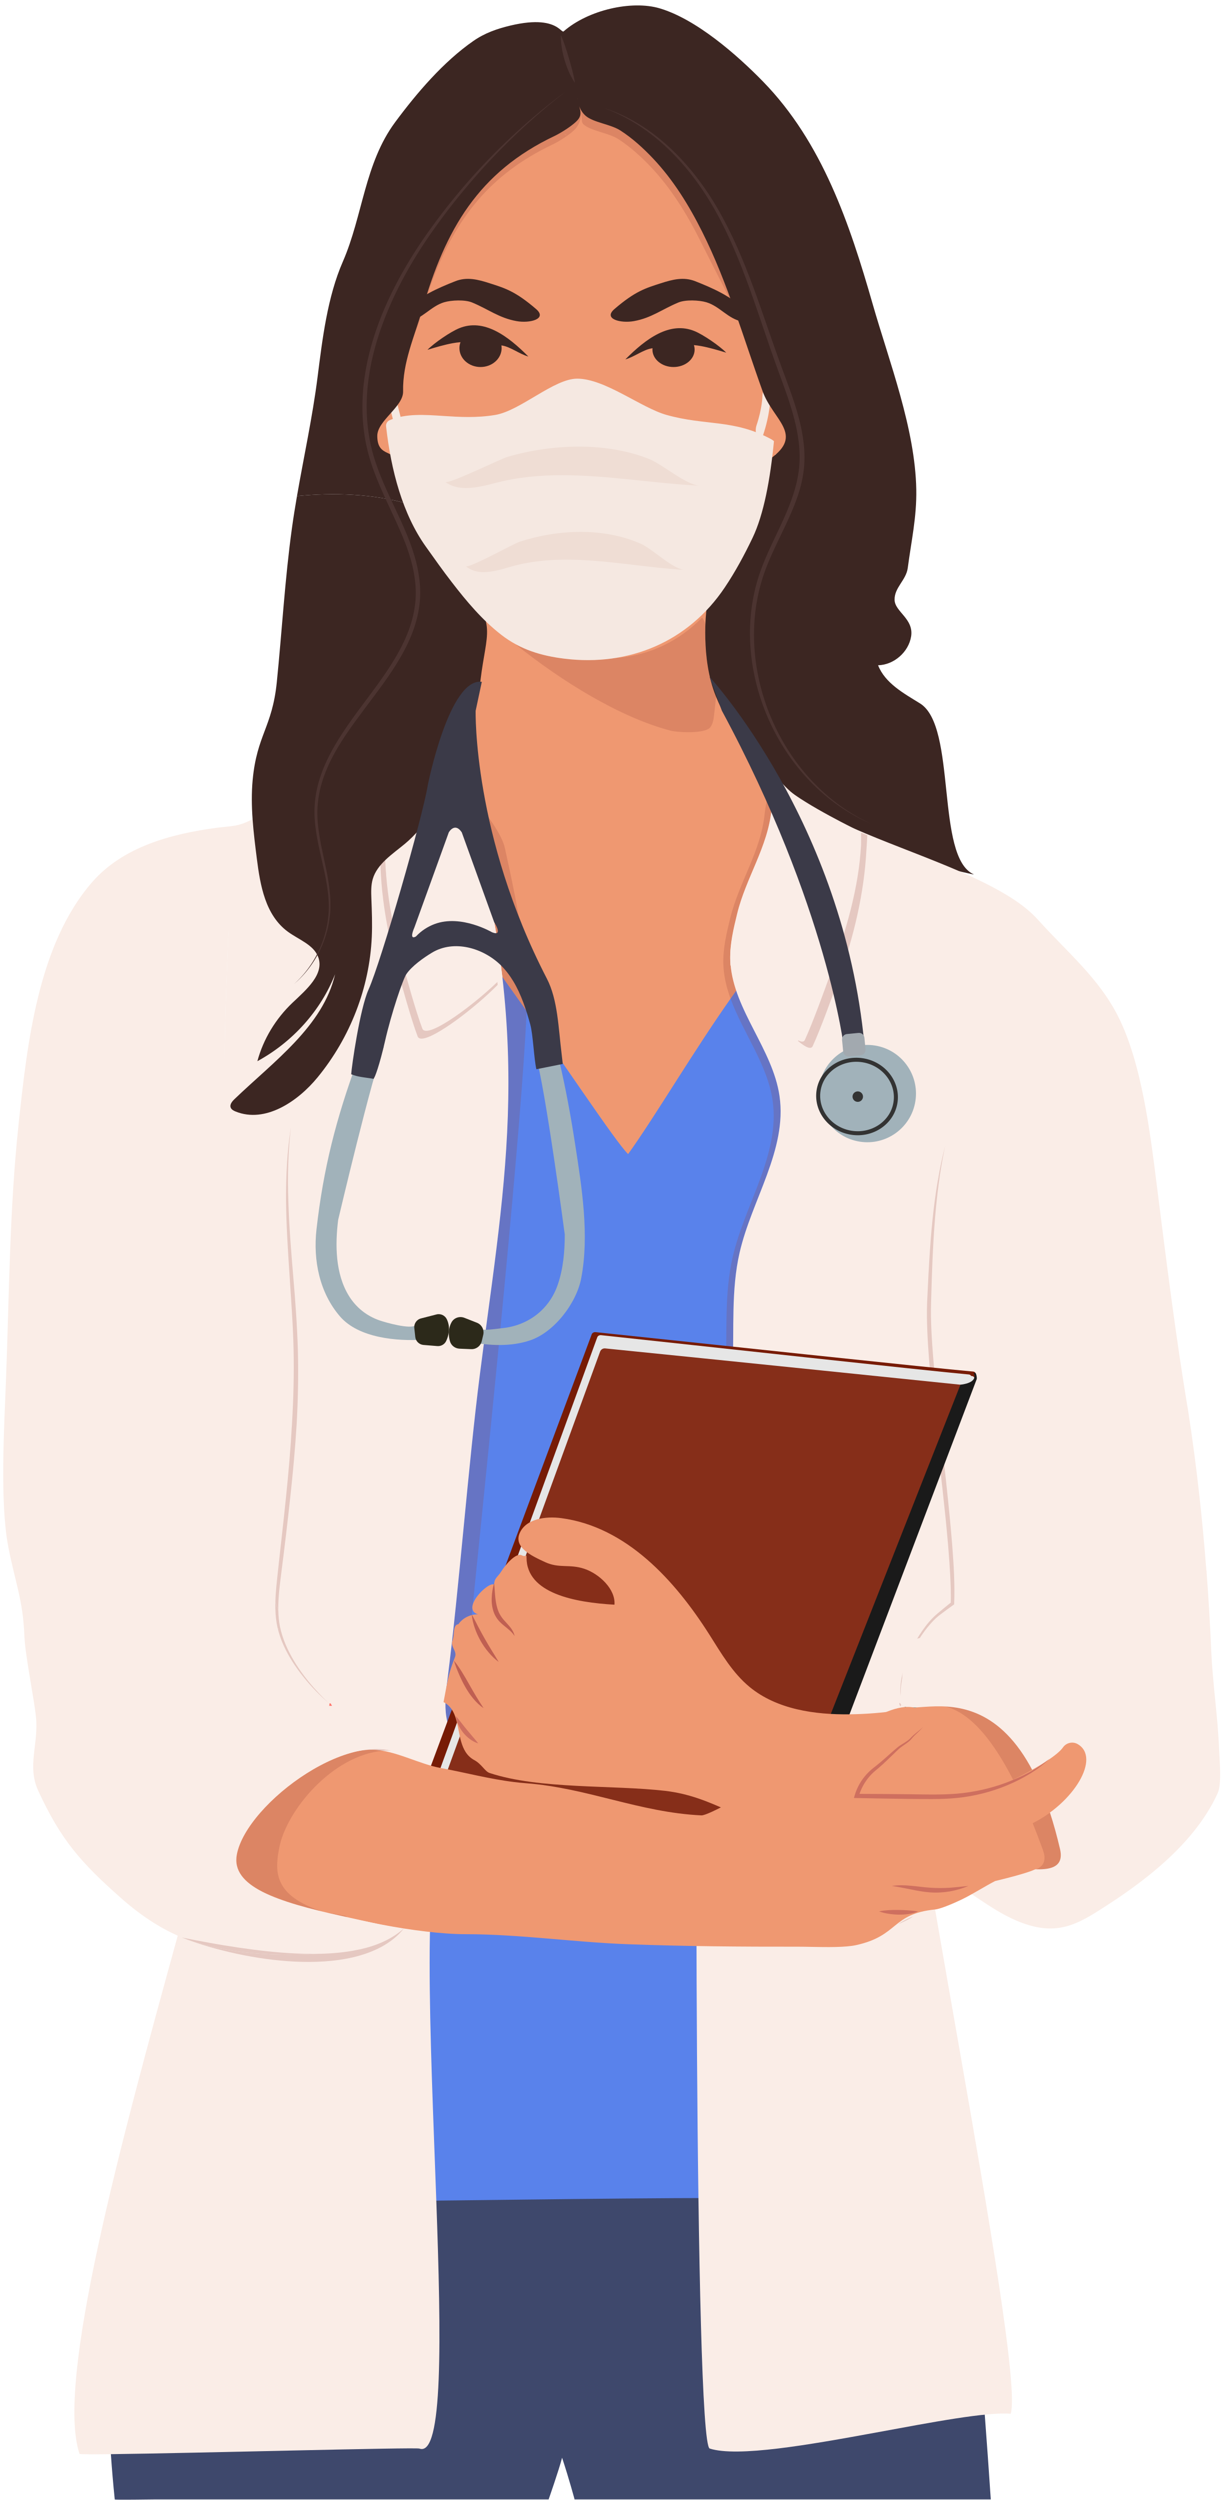 <?xml version="1.0" encoding="UTF-8"?><svg xmlns="http://www.w3.org/2000/svg" xmlns:xlink="http://www.w3.org/1999/xlink" height="466.0" preserveAspectRatio="xMidYMid meet" version="1.0" viewBox="125.4 16.8 227.9 466.0" width="227.9" zoomAndPan="magnify"><g><g><path d="M 310.18 482.703 C 300.195 482.703 290.211 482.703 280.227 482.703 C 265.473 482.703 250.719 482.703 235.965 482.703 C 234.23 482.703 232.559 482.703 232.559 482.703 C 232.559 482.703 231.559 478.961 230.227 474.93 C 229.66 477.164 227.719 482.703 227.719 482.703 C 227.719 482.703 226.359 482.703 225.961 482.703 C 223.816 482.703 221.676 482.703 219.535 482.703 C 212.582 482.703 205.629 482.703 198.676 482.703 C 183.797 482.703 168.922 482.703 154.043 482.703 C 153.66 482.703 146.812 482.816 146.801 482.703 C 146.512 479.902 146.27 477.086 146.078 474.266 C 146.016 473.367 145.961 472.465 145.91 471.562 C 144.273 442.355 147.887 405.391 161.363 378.582 C 162.438 376.441 163.574 374.367 164.777 372.363 C 165.527 371.121 167.957 373.801 169.996 375.281 C 170.906 375.938 171.734 376.355 172.305 376.086 C 174.863 374.859 179.426 374.188 182.262 374.16 C 184.176 374.145 186.09 374.113 188.012 374.062 C 188.16 374.062 188.312 374.059 188.465 374.055 C 188.707 374.051 188.949 374.043 189.191 374.035 C 189.406 374.031 189.613 374.027 189.828 374.023 C 190.34 374.008 190.852 373.992 191.363 373.977 C 193.793 373.898 196.23 373.805 198.668 373.695 C 201.008 373.594 203.352 373.477 205.695 373.348 C 222.203 372.461 238.777 371.121 255.277 370.746 C 257.898 370.684 260.52 370.648 263.137 370.645 C 271.312 370.625 279.465 370.898 287.582 371.637 L 287.621 371.641 L 287.707 371.648 C 289.305 371.793 290.973 371.992 292.312 372.82 C 292.469 372.914 292.621 373.016 292.766 373.129 C 292.934 373.258 293.109 373.449 293.281 373.695 C 293.465 373.945 293.648 374.25 293.836 374.602 L 293.953 374.836 L 294.023 374.969 C 297.289 381.621 301.477 402.453 301.82 406.582 L 301.719 406.543 C 305.602 428.582 307.562 447.453 309.055 466.902 C 309.453 472.105 309.82 477.348 310.18 482.703" fill="#3e486c"/></g><g><path d="M 204.43 376.199 C 204.391 376.395 204.352 376.586 204.309 376.777 L 204.266 376.992 C 204.223 377.172 204.184 377.348 204.141 377.52 C 204.027 377.98 203.91 378.43 203.777 378.871 C 203.711 379.105 203.637 379.336 203.562 379.562 L 203.84 379.652 C 203.93 379.375 204.016 379.094 204.098 378.805 C 204.219 378.395 204.328 377.98 204.43 377.555 C 204.473 377.379 204.516 377.207 204.551 377.027 L 204.598 376.812 C 204.637 376.629 204.676 376.441 204.715 376.254 Z M 202.242 382.77 C 201.715 383.816 201.102 384.809 200.426 385.715 L 200.656 385.891 C 201.344 384.969 201.965 383.965 202.504 382.898 Z M 198.102 388.281 C 197.262 389.047 196.336 389.754 195.344 390.371 L 195.492 390.605 L 195.496 390.617 L 195.578 390.566 L 195.586 390.562 C 196.555 389.949 197.469 389.254 198.297 388.496 Z M 161.469 391.176 L 161.375 391.449 C 161.387 391.453 162.672 391.895 164.75 392.426 L 164.824 392.145 C 162.754 391.613 161.48 391.18 161.469 391.176 Z M 192.262 391.961 C 191.23 392.391 190.121 392.766 188.969 393.07 L 189.047 393.352 C 190.211 393.047 191.328 392.668 192.375 392.23 Z M 168.227 392.926 L 168.172 393.215 C 169.316 393.445 170.48 393.648 171.621 393.82 L 171.664 393.531 C 170.527 393.363 169.371 393.156 168.227 392.926 Z M 185.562 393.766 C 184.453 393.93 183.285 394.043 182.098 394.105 L 182.109 394.395 C 183.312 394.332 184.484 394.219 185.605 394.055 Z M 175.129 393.949 L 175.102 394.238 C 176.293 394.348 177.469 394.414 178.605 394.441 L 178.609 394.152 C 177.48 394.125 176.312 394.059 175.129 393.949" fill="#80bad8"/></g><g><path d="M 176.82 367.246 C 176.82 367.246 158.266 387.406 162.297 391.312 C 162.297 391.312 194.996 400.633 206.598 381.023 L 176.82 367.246" fill="#3f3663"/></g><g><path d="M 205.594 378.82 L 205.551 379.035 C 205.461 379.496 205.355 379.949 205.242 380.398 C 205.09 381.012 204.918 381.605 204.727 382.184 L 205.004 382.273 C 205.191 381.711 205.359 381.125 205.512 380.523 L 205.535 380.422 C 205.66 379.914 205.777 379.398 205.879 378.875 Z M 203.406 385.391 C 202.879 386.438 202.27 387.43 201.59 388.336 L 201.82 388.512 C 202.512 387.59 203.133 386.586 203.672 385.523 Z M 199.266 390.902 C 198.426 391.672 197.5 392.375 196.508 392.992 L 196.664 393.238 C 197.668 392.613 198.609 391.898 199.465 391.117 Z M 162.637 393.797 L 162.539 394.07 C 162.555 394.074 163.836 394.516 165.918 395.051 L 165.988 394.77 C 163.922 394.234 162.648 393.801 162.637 393.797 Z M 193.426 394.582 C 192.395 395.016 191.289 395.391 190.137 395.691 L 190.211 395.977 C 191.375 395.668 192.496 395.289 193.539 394.852 Z M 169.395 395.551 L 169.336 395.836 C 170.484 396.066 171.645 396.273 172.785 396.441 L 172.832 396.156 C 171.691 395.984 170.539 395.781 169.395 395.551 Z M 186.727 396.387 C 185.617 396.551 184.453 396.668 183.262 396.73 L 183.277 397.02 C 184.477 396.957 185.652 396.84 186.77 396.676 Z M 176.293 396.57 L 176.27 396.859 C 177.457 396.969 178.637 397.039 179.77 397.066 L 179.773 396.773 C 178.648 396.746 177.477 396.68 176.293 396.57" fill="#80bad8"/></g><g><path d="M 282.59 362.289 C 282.59 362.289 295.406 384.438 293.434 386.941 C 293.434 386.941 260.734 396.262 249.137 376.652 L 282.59 362.289" fill="#3f3663"/></g><g><path d="M 250.332 370.953 L 250.047 371.012 C 250.277 372.191 250.57 373.34 250.922 374.41 L 251.195 374.316 C 250.852 373.258 250.559 372.125 250.332 370.953 Z M 253.836 379.77 L 253.672 379.52 C 253.254 378.887 252.867 378.215 252.52 377.523 L 252.258 377.656 C 252.582 378.301 252.938 378.922 253.32 379.516 L 253.484 379.762 C 253.684 380.062 253.891 380.355 254.105 380.645 L 254.336 380.469 C 254.164 380.238 253.996 380.004 253.836 379.77 Z M 256.66 383.035 L 256.461 383.25 C 257.316 384.031 258.258 384.746 259.262 385.375 L 259.418 385.129 C 258.43 384.508 257.5 383.805 256.66 383.035 Z M 293.289 385.93 C 293.277 385.934 292.004 386.367 289.938 386.898 L 290.008 387.184 C 292.09 386.648 293.371 386.211 293.387 386.203 Z M 262.5 386.715 L 262.387 386.984 C 262.812 387.16 263.246 387.328 263.695 387.484 L 263.711 387.492 C 264.363 387.723 265.027 387.93 265.715 388.109 L 265.738 388.023 L 265.789 387.828 C 264.641 387.52 263.531 387.148 262.5 386.715 Z M 286.531 387.68 C 285.387 387.914 284.23 388.117 283.094 388.289 L 283.141 388.578 C 284.281 388.406 285.441 388.199 286.59 387.969 Z M 269.199 388.52 L 269.176 388.668 L 269.156 388.809 C 270.273 388.973 271.449 389.09 272.648 389.152 L 272.652 389.031 L 272.664 388.859 C 271.473 388.801 270.305 388.684 269.199 388.52 Z M 279.633 388.703 C 278.449 388.812 277.277 388.879 276.148 388.906 L 276.156 389.156 L 276.156 389.199 C 276.617 389.188 277.09 389.168 277.562 389.145 L 277.582 389.145 L 277.609 389.141 C 278.281 389.105 278.969 389.055 279.656 388.992 L 279.633 388.703" fill="#80bad8"/></g><g><path d="M 250.625 376.012 C 250.398 375.23 250.203 374.414 250.039 373.574 L 249.754 373.633 C 249.922 374.488 250.121 375.328 250.355 376.129 C 250.441 376.434 250.535 376.738 250.633 377.031 L 250.906 376.938 C 250.809 376.637 250.715 376.328 250.625 376.012 Z M 252.98 381.504 C 252.711 381.059 252.461 380.605 252.227 380.145 L 251.965 380.277 C 252.039 380.426 252.117 380.57 252.191 380.715 C 252.676 381.617 253.219 382.473 253.812 383.266 L 254.043 383.094 C 253.668 382.586 253.309 382.059 252.98 381.504 Z M 256.367 385.656 L 256.172 385.871 C 257.023 386.652 257.969 387.367 258.973 387.996 L 259.125 387.75 C 258.137 387.129 257.207 386.426 256.367 385.656 Z M 292.996 388.551 C 292.984 388.559 291.715 388.992 289.645 389.523 L 289.719 389.805 C 291.797 389.27 293.082 388.832 293.094 388.824 Z M 262.207 389.34 L 262.094 389.605 C 263.141 390.043 264.262 390.422 265.422 390.73 L 265.496 390.449 C 264.348 390.145 263.238 389.77 262.207 389.34 Z M 286.242 390.305 C 285.098 390.535 283.941 390.738 282.805 390.91 L 282.848 391.199 C 283.988 391.027 285.152 390.824 286.301 390.59 Z M 268.906 391.141 L 268.863 391.434 C 269.98 391.598 271.156 391.711 272.355 391.777 L 272.371 391.484 C 271.184 391.422 270.016 391.309 268.906 391.141 Z M 279.34 391.328 C 278.16 391.434 276.984 391.5 275.859 391.527 L 275.867 391.82 C 277 391.793 278.18 391.723 279.367 391.617 L 279.34 391.328" fill="#80bad8"/></g><g><path d="M 197.543 343.582 C 197.68 343.836 197.801 344.062 197.91 344.266 C 198.066 344.285 198.223 344.305 198.379 344.32 C 198.203 344.039 197.918 343.797 197.543 343.582" fill="#3a80bf"/></g><g><path d="M 293.219 324.113 C 293.445 324.199 293.988 323.109 293.219 324.113" fill="#72451c"/></g><g><path d="M 178.812 241.297 C 174.672 234 161.246 153.586 205.426 153.586 C 214.094 153.586 211.539 125.594 209.551 123 C 222.629 127.559 244.859 126.785 257.82 121.91 C 256.363 126.176 256.559 147.719 263.555 153.254 C 293.523 176.98 292.262 220.461 291.383 225.531 C 284.281 266.578 181.145 245.18 178.812 241.297" fill="#ef9871"/></g><g><path d="M 253.746 153.289 C 252.379 153.289 251.047 153.152 250.402 152.98 C 241.074 150.531 230.211 143.867 221.477 136.84 C 224.309 138.398 227.359 139.18 230.719 139.586 C 232.172 139.762 233.605 139.852 235.023 139.852 C 236.797 139.852 238.539 139.715 240.246 139.441 C 240.609 139.41 240.977 139.375 241.34 139.336 C 242.617 139.188 243.898 138.945 245.184 138.582 C 249.43 137.387 253.262 135.066 256.324 131.906 C 256.527 132.156 256.691 132.438 256.816 132.754 C 256.871 132.902 256.918 133.051 256.953 133.203 C 256.926 133.988 256.91 134.918 256.938 135.941 C 256.895 136.523 256.934 137.105 257.023 137.688 C 257.211 140.457 257.719 143.652 258.891 146.551 C 258.91 146.598 258.93 146.645 258.949 146.691 C 258.824 147.797 258.703 148.902 258.578 150.008 C 258.488 150.844 258.371 151.734 257.855 152.383 C 257.312 153.062 255.496 153.289 253.746 153.289" fill="#dc8564"/></g><g><path d="M 241.34 139.336 C 237.996 139.719 234.617 139.535 231.285 139.133 C 226.871 138.598 222.984 137.422 219.445 134.672 C 215.891 131.914 212.973 128.43 210.234 124.887 C 208.547 122.699 206.953 120.445 205.352 118.195 C 191.34 98.48 200.027 57.137 200.027 57.137 C 200.027 48.086 207.543 33.793 217.668 33.793 L 252.277 33.793 C 262.406 33.793 270.266 48.086 270.266 57.137 C 270.266 57.137 273.77 100.969 266.336 116.555 C 263.812 121.848 260.801 127.035 256.824 131.379 C 253.684 134.809 249.66 137.32 245.184 138.582 C 243.898 138.945 242.617 139.188 241.34 139.336" fill="#ef9871"/></g><g><path d="M 193.207 97.672 C 193.785 98.93 194.539 100.094 195.57 101.02 C 196.301 101.672 197.188 102.199 198.16 102.32 C 199.137 102.438 200.203 102.09 200.77 101.285 C 201.133 100.77 201.262 100.133 201.367 99.512 C 202.211 94.508 202.074 89.09 200.258 84.309 C 200.258 84.309 199.453 81.32 196.336 80.395 C 194.797 79.938 192.945 80.203 191.91 81.426 C 191.047 82.441 190.91 83.875 190.891 85.211 C 190.844 88.484 191.289 91.766 192.203 94.906 C 192.473 95.844 192.797 96.781 193.207 97.672" fill="#ef9871"/></g><g><path d="M 199.27 95.809 C 199.023 95.734 198.824 95.535 198.758 95.273 L 198.047 92.453 C 197.945 92.051 198.188 91.645 198.59 91.543 C 198.988 91.441 199.395 91.684 199.496 92.086 L 200.211 94.906 C 200.312 95.309 200.066 95.715 199.668 95.816 C 199.531 95.852 199.395 95.844 199.27 95.809" fill="#f5e8e1"/></g><g><path d="M 242.641 119.82 C 244.473 118.867 246.668 116.43 247.301 114.691 C 242.535 117.07 221.762 114.789 221.762 114.789 C 221.762 114.789 225.117 120.871 232.453 121.543 C 236.613 121.922 239.465 121.469 242.641 119.82" fill="#f8f3f0"/></g><g><path d="M 236.453 125.066 C 236.68 125.055 247.359 121.668 247.355 115.062 L 247.297 115.023 C 244.578 118.809 240.688 120.758 235.941 121.133 C 230.484 121.562 225.402 119.012 221.773 115.297 L 221.703 115.34 C 223.547 120.27 230.902 125.328 236.453 125.066" fill="#8b402d"/></g><g><path d="M 248.953 113.66 C 246.359 113.773 239.129 114.363 237.758 114.734 C 236.766 115.004 234.523 115.508 233.434 115.504 C 232.504 115.5 230.582 114.98 229.75 114.734 C 228.785 114.449 226.277 114.559 223.984 114.664 C 222.348 114.742 220.82 114.82 220.055 114.75 C 223.348 118.18 240.629 116.641 243.047 116.367 C 245.402 116.098 247.992 114.945 248.953 113.66" fill="#8b402d"/></g><g><path d="M 295.793 322.422 C 269.23 339.84 209.828 339.84 181.531 322.422 C 180.203 327.195 179.617 331.543 179.617 336.457 C 215.094 354.086 271.035 353.094 300.359 334.023 C 300.359 329.113 297.387 327.195 295.793 322.422" fill="#1f6d6b"/></g><g><path d="M 211.008 77.996 C 209.422 78.652 206.438 80.676 205.121 82.008 C 206.723 81.516 208.262 81.066 209.805 80.777 C 210.289 80.688 210.781 80.625 211.281 80.586 C 211.152 80.93 211.082 81.301 211.082 81.684 C 211.082 83.637 212.844 85.215 215.02 85.215 C 217.191 85.215 218.953 83.637 218.953 81.684 C 218.953 81.516 218.934 81.348 218.91 81.188 L 219.027 81.203 C 220.566 81.434 222.352 82.828 223.938 83.258 C 220.133 79.43 215.652 76.066 211.008 77.996" fill="#3c2622"/></g><g><path d="M 260.844 82.539 C 259.527 81.211 256.543 79.188 254.961 78.531 C 250.312 76.602 245.832 79.965 242.027 83.793 C 243.613 83.363 245.398 81.969 246.938 81.738 L 247.094 81.715 L 247.078 81.965 C 247.078 83.762 248.84 85.215 251.012 85.215 C 253.184 85.215 254.945 83.762 254.945 81.965 C 254.945 81.676 254.895 81.395 254.812 81.129 C 255.266 81.172 255.715 81.23 256.16 81.312 C 257.707 81.602 259.242 82.051 260.844 82.539" fill="#3c2622"/></g><g><path d="M 202.75 78.914 C 203.234 77.445 203.734 75.965 204.176 74.441 C 208.465 59.57 214.613 48.879 228.855 42.133 C 229.988 41.594 232.434 40.086 233.25 39.035 C 233.859 38.258 233.672 37.48 233.434 36.648 C 233.684 37.309 234.082 37.926 234.617 38.387 C 236.07 39.652 239.281 39.945 241.117 41.137 C 243.355 42.582 245.367 44.414 247.191 46.344 C 250.98 50.352 253.906 55.113 256.363 60.023 C 258.586 64.457 260.402 69.055 262.078 73.711 C 262.035 73.625 261.992 73.539 261.949 73.453 C 261.152 71.84 260.34 70.227 259.516 68.617 C 258.34 66.297 257.152 63.977 255.977 61.629 C 253.516 56.715 250.594 51.953 246.805 47.945 C 244.98 46.02 242.965 44.188 240.73 42.738 C 238.891 41.547 235.684 41.258 234.23 39.992 C 233.676 39.512 233.996 38.172 233.746 37.488 C 233.992 38.344 233.488 39.836 232.863 40.641 C 232.043 41.688 229.602 43.195 228.465 43.734 C 216.719 49.301 210.477 57.551 206.242 68.613 C 205.723 69.977 205.234 71.379 204.766 72.828 C 204.426 73.875 204.102 74.949 203.785 76.043 C 203.477 77.113 203.121 78.078 202.75 78.914 M 233.121 35.18 C 233.117 35.109 233.113 35.035 233.117 34.965 C 233.117 35.035 233.117 35.105 233.121 35.18" fill="#dc8564"/></g><g><path d="M 248.652 69.598 C 250.82 68.898 252.891 68.367 255.059 69.219 C 258.246 70.477 261.699 71.992 264.148 74.449 C 264.52 74.82 265.676 76.066 265.32 76.457 C 264.961 76.848 264.344 76.84 263.824 76.742 C 261.18 76.246 259.648 73.898 257.156 73.148 C 255.781 72.734 253.25 72.633 251.922 73.184 C 248.859 74.449 246.926 76.062 243.633 76.656 C 241.168 77.105 237.836 76.266 239.984 74.414 C 243.898 71.043 245.863 70.496 248.652 69.598" fill="#3c2622"/></g><g><path d="M 216.715 69.598 C 214.547 68.898 212.48 68.367 210.312 69.219 C 207.121 70.477 203.668 71.992 201.219 74.449 C 200.848 74.82 199.695 76.066 200.051 76.457 C 200.406 76.848 201.023 76.84 201.547 76.742 C 204.188 76.246 205.719 73.898 208.211 73.148 C 209.586 72.734 212.117 72.633 213.445 73.184 C 216.508 74.449 218.441 76.062 221.734 76.656 C 224.199 77.105 227.531 76.266 225.387 74.414 C 221.469 71.043 219.504 70.496 216.715 69.598" fill="#3c2622"/></g><g><path d="M 273.879 97.504 C 273.23 98.73 272.41 99.852 271.332 100.715 C 270.566 101.328 269.652 101.805 268.672 101.871 C 267.695 101.938 266.648 101.527 266.129 100.695 C 265.793 100.16 265.695 99.516 265.629 98.891 C 265.062 93.848 265.496 88.445 267.574 83.77 C 267.574 83.77 268.543 80.836 271.707 80.078 C 273.266 79.711 275.098 80.074 276.066 81.352 C 276.871 82.414 276.934 83.855 276.875 85.188 C 276.742 88.461 276.117 91.711 275.031 94.801 C 274.711 95.719 274.336 96.637 273.879 97.504" fill="#ef9871"/></g><g><path d="M 267.09 98.625 C 266.938 98.625 266.789 98.527 266.656 98.328 C 266.32 97.816 266.242 96.824 266.48 96.109 C 267.551 92.934 267.59 90.672 267.59 90.648 C 267.602 89.785 267.934 89.09 268.34 89.09 C 268.758 89.102 269.086 89.801 269.086 90.672 C 269.086 90.992 269.047 93.945 267.699 97.957 C 267.555 98.395 267.324 98.625 267.09 98.625" fill="#f5e8e1"/></g><g><path d="M 306.969 179.77 C 299.82 176.48 303.914 152.211 296.98 147.918 C 293.926 146.027 290.473 144.152 289.16 140.809 C 292.113 140.738 294.848 138.359 295.32 135.445 C 295.855 132.137 292.297 130.848 292.238 128.629 C 292.176 126.32 294.395 124.961 294.695 122.668 C 295.352 117.672 296.375 113.211 296.285 108.059 C 296.082 96.68 291.246 84.273 288.145 73.453 C 283.867 58.535 278.766 43.34 267.699 31.996 C 262.801 26.977 255.238 20.375 248.445 18.359 C 243.215 16.805 235.078 18.66 230.531 22.637 C 230.316 22.824 230.047 22.312 229.18 21.801 C 227.965 21.086 225.586 20.371 220.566 21.57 C 218.066 22.168 215.789 22.969 213.695 24.426 C 208.086 28.316 203.105 34.16 199.078 39.598 C 193.391 47.281 193.062 57.023 189.344 65.555 C 186.453 72.168 185.52 80.023 184.617 87.145 C 183.672 94.59 182.062 101.895 180.785 109.273 C 187.746 108.574 194.977 108.871 201.492 110.715 C 200.496 108.148 199.449 104.5 199.449 103.723 C 199.449 100.242 195.762 102.371 195.762 98.051 C 195.766 95.199 200.637 92.617 200.578 89.762 C 200.469 84.355 202.668 79.652 204.176 74.441 C 208.465 59.57 214.613 48.879 228.855 42.133 C 229.988 41.594 232.434 40.086 233.25 39.035 C 234.254 37.754 233.094 36.477 233.117 34.965 C 233.109 36.16 233.633 37.531 234.617 38.387 C 236.07 39.652 239.281 39.945 241.117 41.137 C 243.355 42.582 245.367 44.414 247.191 46.344 C 250.98 50.352 253.906 55.113 256.363 60.023 C 261.121 69.523 264.039 79.777 267.629 89.738 C 269.566 95.117 275.457 97.785 269.039 102.332 C 269.039 102.332 266.391 114.324 263.957 120.25 C 262.504 123.785 257.145 130.527 257.145 130.527 C 257.145 130.527 256.012 139.434 258.891 146.551 C 264.145 159.551 277.746 170.598 288.828 175.07 C 291.074 175.977 307.824 180.16 306.969 179.77" fill="#3c2622"/></g><g><path d="M 230.602 41.699 L 231.117 42.031 C 230.914 41.984 230.73 41.879 230.602 41.699" fill="#ef9871"/></g><g><path d="M 188.891 427.059 C 163.312 425.262 209.609 340.574 183.945 337.062 C 191.414 308.344 192.172 277.906 186.148 248.855 C 185.41 245.281 199.422 183.477 200.617 180.027 C 203.316 172.258 237.691 227.156 242.539 231.93 C 252.77 217.707 270.984 183.27 283.461 183.02 C 286.164 182.969 290.426 233.02 292.145 235.105 C 293.277 236.484 293.531 238.363 293.73 240.141 C 297.117 270.637 296.812 301.543 292.812 331.965 C 292.586 333.695 292.32 335.496 291.301 336.914 C 288.613 340.656 285.184 428.195 280.715 427.059 C 277.43 426.223 247.684 426.52 222.863 426.816 C 205.867 427.016 191.184 427.219 188.891 427.059" fill="#5982eb"/></g><g><path d="M 223.617 205.285 C 222.109 203.145 220.59 201.008 219.09 198.93 C 219.004 198.172 218.91 197.422 218.812 196.672 C 218.785 196.465 218.758 196.262 218.734 196.059 C 218.684 195.676 218.629 195.293 218.574 194.91 C 218.523 194.523 218.469 194.141 218.41 193.754 C 218.309 193.082 218.207 192.41 218.098 191.738 C 218.047 191.402 217.988 191.07 217.934 190.734 C 217.879 190.398 217.82 190.062 217.762 189.73 C 217.715 189.43 217.664 189.133 217.609 188.84 C 217.539 188.426 217.465 188.012 217.387 187.602 C 217.32 187.223 217.25 186.848 217.176 186.473 C 217.109 186.109 217.039 185.75 216.969 185.391 C 216.898 185.027 216.828 184.668 216.758 184.309 C 216.547 183.223 216.324 182.145 216.098 181.066 C 216.055 180.859 216.012 180.652 215.969 180.449 C 215.852 179.883 215.727 179.312 215.602 178.746 C 215.488 178.211 215.371 177.676 215.254 177.145 C 215.172 176.777 215.094 176.41 215.012 176.043 C 214.41 173.363 211.398 169.355 208.566 166.039 C 208.332 165.758 208.094 165.484 207.855 165.215 C 207.141 164.391 206.445 163.621 205.824 162.945 C 205.375 162.457 204.961 162.02 204.609 161.641 C 202.367 159.246 200.941 157.938 198.492 157.938 C 198.395 157.938 198.297 157.941 198.199 157.945 C 198.18 157.926 198.16 157.906 198.141 157.891 C 198.906 157.594 199.695 157.336 200.527 157.129 C 201.488 156.891 202.312 156.773 203.043 156.773 C 205.492 156.773 206.914 158.086 209.156 160.473 C 210.164 161.551 211.617 163.113 213.117 164.875 C 215.945 168.191 218.961 172.195 219.559 174.875 C 220.859 180.746 222.082 186.641 222.961 192.59 C 223.211 194.312 223.438 196.031 223.637 197.758 C 223.789 199.086 223.773 201.691 223.617 205.285" fill="#dc8564"/></g><g><path d="M 211.105 341.051 C 210.668 340.801 210.223 340.551 209.781 340.312 L 209.766 340.277 C 209.426 339.566 209.129 338.84 208.918 338.082 L 208.879 337.938 L 208.828 337.734 C 208.551 336.602 208.457 335.445 208.473 334.281 C 208.473 334.277 208.473 334.277 208.473 334.277 C 210.43 335.523 210.637 338.07 211.152 340.43 C 211.133 340.668 211.117 340.875 211.105 341.051 M 208.723 330.902 C 208.77 330.496 208.816 330.098 208.871 329.695 C 211.016 312.98 212.75 289.723 214.895 273.008 C 215.109 271.336 215.324 269.688 215.539 268.066 C 215.578 267.754 215.621 267.441 215.664 267.133 C 215.82 265.957 215.977 264.797 216.133 263.645 C 216.152 263.48 216.176 263.32 216.195 263.16 C 216.836 258.406 217.461 253.812 218.012 249.305 C 220.055 232.754 221.203 217.301 219.09 198.93 C 220.59 201.008 222.109 203.145 223.617 205.285 C 222.695 226.543 216.984 282.523 213.59 315.836 C 213.5 316.137 213.465 316.426 213.504 316.684 C 213.465 317.078 213.426 317.469 213.387 317.855 C 212.379 318.113 211.469 318.723 210.887 319.559 C 209.785 319.688 210.234 321.473 209.785 322.613 C 209.34 323.754 210.699 324.547 210.254 325.688 C 209.469 327.676 209.133 328.863 208.723 330.902" fill="#6674c4"/></g><g><path d="M 261.648 202.957 C 260.977 201.113 260.492 199.227 260.344 197.27 C 260.324 197 260.309 196.73 260.301 196.461 C 260.219 193.586 260.902 190.742 261.586 187.941 C 263.211 181.266 267.309 175.496 268.004 168.504 C 268.062 167.902 268.742 163.121 269.465 163.121 C 269.523 163.121 269.582 163.156 269.645 163.227 C 269.77 163.379 269.902 163.527 270.035 163.676 C 269.633 165.137 269.332 167.297 269.293 167.688 C 268.598 174.68 264.5 180.449 262.875 187.125 C 262.191 189.926 261.508 192.766 261.59 195.645 C 261.598 195.914 261.613 196.184 261.633 196.453 C 261.766 198.176 262.152 199.84 262.703 201.473 C 262.352 201.965 262 202.457 261.648 202.957" fill="#dc8564"/></g><g><path d="M 255.281 353.469 C 253.379 352.773 251.539 351.922 249.98 350.691 C 251.902 350.949 253.641 351.387 255.285 351.922 C 255.281 352.438 255.281 352.945 255.281 353.469 M 256.277 319.336 C 255.953 318.855 255.621 318.375 255.281 317.898 C 256.59 307.875 257.898 297.855 259.203 287.832 C 259.875 282.676 260.547 277.512 260.754 272.316 C 261.035 265.238 260.453 258.055 262.039 251.141 C 264.305 241.254 270.941 231.949 269.488 221.918 C 268.512 215.18 263.957 209.305 261.648 202.957 C 262 202.457 262.352 201.965 262.703 201.473 C 264.926 208.074 269.766 214.129 270.777 221.102 C 272.23 231.133 265.594 240.434 263.328 250.324 C 261.742 257.238 262.324 264.422 262.043 271.496 C 261.836 276.691 261.164 281.859 260.492 287.016 C 259.09 297.789 257.684 308.562 256.277 319.336" fill="#6674c4"/></g><g><path d="M 219.09 198.93 C 219.004 198.172 218.91 197.422 218.812 196.672 C 218.785 196.465 218.758 196.262 218.734 196.059 C 218.684 195.676 218.629 195.293 218.574 194.91 C 218.523 194.523 218.469 194.141 218.41 193.754 C 218.309 193.082 218.207 192.41 218.098 191.738 C 218.047 191.402 217.988 191.07 217.934 190.734 C 217.879 190.398 217.82 190.062 217.762 189.73 C 217.715 189.43 217.664 189.133 217.609 188.84 C 217.539 188.426 217.465 188.012 217.387 187.602 C 217.32 187.223 217.25 186.848 217.176 186.473 C 217.109 186.109 217.039 185.75 216.969 185.391 C 216.898 185.027 216.828 184.668 216.758 184.309 C 216.547 183.223 216.324 182.145 216.098 181.066 C 216.055 180.859 216.012 180.652 215.969 180.449 C 215.852 179.883 215.727 179.312 215.602 178.746 C 215.488 178.211 215.371 177.676 215.254 177.145 C 215.172 176.777 215.094 176.41 215.012 176.043 C 214.41 173.363 211.398 169.355 208.566 166.039 C 208.332 165.758 208.094 165.484 207.855 165.215 C 207.141 164.391 206.445 163.621 205.824 162.945 C 205.375 162.457 204.961 162.02 204.609 161.641 C 202.277 159.152 200.832 157.836 198.199 157.945 C 197.539 157.973 196.812 158.09 195.977 158.297 C 191.785 159.34 188.535 161.676 185.133 163.797 C 184.902 163.941 184.672 164.082 184.438 164.227 C 183.887 164.562 183.324 164.891 182.754 165.203 C 181.031 166.152 179.215 166.965 177.18 167.473 C 175.508 167.887 174.031 168.742 172.508 169.504 C 172.121 169.695 171.727 169.887 171.328 170.062 C 170.602 170.379 169.926 170.566 169.262 170.691 L 169.262 170.914 C 169.523 171.32 169.773 171.73 170.016 172.141 C 169.773 171.73 169.52 171.32 169.262 170.914 L 169.148 170.738 C 168.695 177.535 168.309 184.277 168 190.98 L 167.992 191.121 C 167.949 192.09 167.906 193.059 167.863 194.031 C 167.809 195.348 167.758 196.664 167.707 197.977 C 167.68 198.652 167.656 199.324 167.633 199.992 C 167.504 203.746 167.402 207.492 167.328 211.242 C 167.324 211.52 167.32 211.797 167.316 212.074 C 166.871 237.234 167.887 261.984 171.395 287.133 C 170.312 295.734 170.82 303.207 172.129 309.984 C 172.469 311.043 172.762 312.043 172.98 312.961 C 173.363 314.578 173.227 317.344 172.688 321.031 C 172.652 321.258 172.617 321.492 172.578 321.73 C 171.316 329.828 168.238 342.035 164.434 356.133 C 164.074 357.461 163.711 358.812 163.34 360.172 C 161.828 365.73 160.223 371.535 158.59 377.461 C 147.812 416.531 135.746 460.898 140.234 474.219 C 140.387 474.297 142.586 474.309 146.078 474.266 C 161.641 474.082 202.891 472.957 203.613 473.223 C 208.086 474.859 207.68 452.527 206.77 427.004 C 206.23 411.906 205.516 395.691 205.527 382.664 C 205.527 381.945 205.531 381.234 205.535 380.531 L 205.535 380.422 C 205.543 379.957 205.547 379.492 205.551 379.035 C 205.555 378.859 205.559 378.68 205.559 378.508 C 205.562 378.23 205.566 377.953 205.57 377.684 C 205.578 377.504 205.578 377.324 205.582 377.148 L 205.586 376.926 C 205.605 376.176 205.625 375.438 205.645 374.715 C 205.66 374.254 205.68 373.797 205.695 373.348 C 205.871 369.051 206.188 365.395 206.703 362.633 C 206.75 362.367 206.801 362.113 206.855 361.871 L 206.898 361.656 L 206.918 361.562 C 206.941 361.465 206.965 361.367 206.988 361.27 C 207.605 358.672 208.457 357.133 209.602 356.941 C 208.242 354.656 210.516 350.555 211.422 347.137 C 211.473 346.961 211.516 346.785 211.555 346.609 C 211.859 345.27 211.898 344.055 211.352 343.137 C 211.113 342.734 210.871 342.328 210.637 341.918 C 210.492 341.664 210.352 341.41 210.211 341.152 L 210.164 341.062 C 210.031 340.816 209.902 340.566 209.781 340.312 L 209.766 340.277 C 209.426 339.566 209.129 338.84 208.918 338.082 L 208.879 337.938 L 208.828 337.734 C 208.551 336.602 208.457 335.445 208.473 334.281 C 208.477 333.664 208.512 333.047 208.562 332.43 C 208.605 331.922 208.656 331.414 208.723 330.91 L 208.723 330.902 C 208.77 330.496 208.816 330.098 208.871 329.695 C 211.016 312.98 212.75 289.723 214.895 273.008 C 215.109 271.336 215.324 269.688 215.539 268.066 C 215.578 267.754 215.621 267.441 215.664 267.133 C 215.82 265.957 215.977 264.797 216.133 263.645 C 216.152 263.48 216.176 263.32 216.195 263.16 C 216.836 258.406 217.461 253.812 218.012 249.305 C 220.055 232.754 221.203 217.301 219.09 198.93 M 171.148 174.238 C 170.961 173.859 170.766 173.484 170.562 173.113 C 170.766 173.484 170.961 173.859 171.148 174.238" fill="#faede7"/></g><g><path d="M 292.691 289.031 C 293.273 282.914 295.02 276.797 295.312 270.387 C 295.605 265.141 296.188 259.895 296.77 254.359 C 297.062 252.027 297.352 249.699 298.516 247.367 C 299.102 246.492 298.516 245.035 298.809 243.871 C 299.684 241.246 300.559 238.625 301.723 236.297 C 302.016 235.422 301.43 234.547 301.723 233.672 C 306.094 224.059 309.008 214.441 310.172 203.953 C 310.465 202.785 311.922 201.328 311.922 200.164 C 312.781 194.43 313.367 189.855 313.961 184.141 C 304.887 178.387 291.055 174.52 280.613 169.359 C 276.648 167.398 273.25 165.16 270.934 162.41 C 270.148 161.48 269.355 167.035 269.293 167.688 C 268.598 174.68 264.5 180.449 262.875 187.125 C 262.191 189.926 261.508 192.766 261.59 195.645 C 261.598 195.914 261.613 196.184 261.633 196.453 C 262.297 205.141 269.516 212.406 270.777 221.102 C 272.23 231.133 265.594 240.434 263.328 250.324 C 261.742 257.238 262.324 264.422 262.043 271.496 C 261.836 276.691 261.164 281.859 260.492 287.016 C 258.844 299.66 257.195 312.309 255.547 324.953 C 255.09 328.434 254.852 472.301 257.762 473.223 C 262.949 474.863 276.199 472.547 288.801 470.23 C 299.312 468.297 309.367 466.367 313.902 466.734 C 316.727 457.234 292.133 340.188 294.145 330.699 C 297.062 316.715 291.816 303.02 292.691 289.031" fill="#faede7"/></g><g><path d="M 342.848 310.281 C 345.383 309.859 347.918 309.91 350.406 309.816 C 349.648 299.836 348.547 289.902 347.016 279.969 C 344.656 265.914 342.938 251.926 341.148 237.797 C 339.926 228.086 338.34 214.969 333.922 206.25 C 330.273 199.047 324.453 194.324 318.973 188.238 C 317.605 186.723 315.891 185.363 313.93 184.121 C 313.336 189.84 312.195 195.012 311.336 200.746 C 311.336 201.914 309.883 203.371 309.59 204.535 C 308.23 209.969 307.844 215.551 306.195 220.977 C 305.301 223.918 303.91 226.68 302.809 229.543 C 297.801 242.543 295.359 257.105 294.73 270.969 C 294.438 277.379 292.691 283.496 292.105 289.617 C 291.43 300.426 293.68 312.219 293.848 323.609 C 294.75 323.316 295.645 322.734 296.438 322.508 C 312.156 318.266 326.629 313.773 342.848 310.281" fill="#faede7"/></g><g><path d="M 296.16 323.418 C 296.109 323.293 296.059 323.164 296.012 323.035 C 296.098 322.875 296.188 322.715 296.277 322.555 C 296.332 322.539 296.383 322.523 296.438 322.508 C 296.543 322.477 296.648 322.449 296.758 322.422 C 296.551 322.75 296.352 323.082 296.16 323.418" fill="#e9d7d4"/></g><g><path d="M 294.828 326.102 C 294.855 325.836 294.879 325.57 294.898 325.309 C 295.129 324.773 295.375 324.25 295.641 323.73 C 295.762 323.496 295.883 323.266 296.012 323.035 C 296.059 323.164 296.109 323.293 296.16 323.418 C 296.074 323.57 295.988 323.723 295.906 323.871 C 295.516 324.598 295.152 325.344 294.828 326.102" fill="#38635f"/></g><g><path d="M 293.711 334.34 C 293.383 333.48 293.285 332.547 293.309 331.629 C 293.332 330.707 293.473 329.789 293.688 328.895 C 293.98 327.664 294.395 326.469 294.898 325.309 C 294.879 325.57 294.855 325.836 294.828 326.102 C 294.438 327.023 294.105 327.969 293.852 328.934 C 293.617 329.816 293.453 330.719 293.395 331.633 C 293.348 332.539 293.41 333.473 293.711 334.34 M 300.297 236.879 C 300.672 234.691 301.121 232.523 301.676 230.375 C 301.32 232.035 301.02 233.707 300.762 235.383 C 300.602 235.879 300.445 236.375 300.297 236.879" fill="#e5c8c1"/></g><g><path d="M 296.277 322.555 C 296.977 321.344 297.77 320.18 298.684 319.105 C 298.988 318.758 299.309 318.418 299.648 318.094 C 299.984 317.77 300.355 317.477 300.703 317.184 C 301.367 316.629 302.039 316.078 302.719 315.535 C 302.758 313.812 302.699 312.082 302.605 310.355 C 302.508 308.574 302.383 306.797 302.234 305.023 C 301.938 301.469 301.562 297.918 301.172 294.367 L 299.969 283.723 C 299.586 280.168 299.215 276.613 298.902 273.051 C 298.59 269.488 298.324 265.918 298.27 262.324 L 298.27 260.977 L 298.305 259.629 L 298.43 256.949 C 298.516 255.168 298.605 253.383 298.719 251.598 C 299.016 246.676 299.461 241.738 300.297 236.879 C 300.445 236.375 300.602 235.879 300.762 235.383 C 299.93 240.758 299.551 246.195 299.312 251.629 C 299.234 253.41 299.176 255.195 299.121 256.977 L 299.043 259.656 L 299.016 260.984 L 299.023 262.316 C 299.098 265.867 299.383 269.426 299.711 272.977 C 300.039 276.527 300.434 280.078 300.832 283.625 L 301.984 294.281 C 302.359 297.836 302.715 301.395 302.996 304.961 C 303.266 308.527 303.492 312.105 303.352 315.703 L 303.344 315.859 L 303.223 315.949 C 302.48 316.48 301.742 317.023 301.012 317.574 C 300.262 318.105 299.617 318.715 299.012 319.395 C 298.176 320.332 297.426 321.352 296.758 322.422 C 296.648 322.449 296.543 322.477 296.438 322.508 C 296.383 322.523 296.332 322.539 296.277 322.555" fill="#e5c8c1"/></g><g><path d="M 237.66 265.797 L 204.004 358.199 L 203.969 358.344 C 203.918 358.777 203.715 361 204.816 361 C 204.82 361 268.359 369.301 272.758 358.316 L 307.414 273.633 C 307.578 273.238 307.395 272.754 306.969 272.715 C 300.125 272.121 255.102 267.18 238.398 265.395 C 238.078 265.359 237.77 265.492 237.66 265.797" fill="#e6e6e6"/></g><g><path d="M 235.754 265.523 L 201.203 358.184 L 201.168 358.324 C 201.113 358.762 200.902 360.992 202.039 360.992 C 202.039 360.992 267.266 369.312 271.781 358.301 L 307.355 273.383 C 307.523 272.984 307.336 272.5 306.895 272.465 C 299.875 271.867 253.656 266.914 236.512 265.121 C 236.184 265.086 235.863 265.223 235.754 265.523" fill="#771b05"/></g><g><path d="M 236.785 266.086 L 203.129 358.492 L 203.094 358.633 C 203.043 359.07 202.84 361.293 203.945 361.293 C 203.945 361.293 267.484 369.59 271.887 358.609 L 306.539 273.926 C 306.703 273.527 306.52 273.043 306.094 273.008 C 299.25 272.414 254.23 267.473 237.523 265.684 C 237.207 265.648 236.895 265.785 236.785 266.086" fill="#e6e6e6"/></g><g><path d="M 237.367 266.379 L 203.711 358.785 L 203.676 358.926 C 203.625 359.359 203.422 361.586 204.527 361.586 C 204.527 361.586 268.066 369.883 272.469 358.898 L 307.121 274.215 C 307.285 273.82 307.102 273.336 306.676 273.301 C 299.836 272.703 254.812 267.762 238.105 265.977 C 237.789 265.941 237.48 266.078 237.367 266.379" fill="#e6e6e6"/></g><g><path d="M 237.32 268.742 L 203.312 362.004 C 203.312 362.004 267.18 374.477 272.176 362.004 L 306.617 275.133 C 306.617 275.133 256.168 269.941 238.262 268.148 C 237.852 268.105 237.465 268.352 237.32 268.742" fill="#862e19"/></g><g><path d="M 268.984 365.109 C 272.77 365.109 273.398 363.848 273.398 363.848 L 307.551 273.883 C 307.629 273.672 307.48 272.715 307.258 272.715 L 306.969 272.715 C 306.969 272.715 308.133 274.465 304.516 274.922 L 268.984 365.109" fill="#1a1a1a"/></g><g><path d="M 325.418 360.543 C 325.02 363.039 325.879 363.707 324.652 364.461 C 324.355 364.645 323.934 364.832 323.344 365.055 C 321.277 365.828 319.879 366.289 317.676 366.098 C 302.52 364.781 286.82 361.207 271.93 358.156 C 263.266 356.379 258.281 351.66 249.488 350.629 C 239.719 349.484 226 350.375 216.691 347.285 C 215.836 346.996 215.23 345.633 213.852 344.887 C 212.453 344.133 211.809 342.855 211.398 341.426 C 210.621 338.695 210.719 335.395 208.121 334.078 C 208.922 329.723 209.141 328.516 210.254 325.688 C 210.699 324.547 209.34 323.754 209.785 322.613 C 210.234 321.473 209.785 319.688 210.887 319.559 C 211.688 318.41 213.109 317.691 214.539 317.723 C 211.336 316.73 216.359 311.59 217.555 312.16 C 217.59 310.91 218.23 310.785 218.895 309.707 C 219.559 308.633 221.602 306.117 222.734 306.727 C 223.039 306.891 223.242 306.848 223.371 306.805 C 223.551 306.742 223.598 306.684 223.598 307.145 C 223.598 313.836 232.66 315.508 239.996 315.922 C 240.23 313.051 237.195 310.18 234.387 309.234 C 231.574 308.293 229.734 309.215 227.051 307.98 C 224.359 306.746 221.156 305.18 222.34 302.535 C 223.512 299.906 227.148 299.395 230.078 299.785 C 242.23 301.406 251.277 311.387 257.703 321.508 C 259.906 324.984 262.008 328.633 265.219 331.273 C 270.27 335.422 277.312 336.449 283.934 336.355 C 289.988 336.27 296.035 335.383 301.844 333.73 C 302.832 333.449 305.043 332.207 306.004 332.465 C 306.953 332.719 320.277 339.527 322.508 349.18 C 323.379 352.969 325.918 357.434 325.418 360.543" fill="#ef9871"/></g><g><path d="M 318.238 367.418 C 316.473 367.418 314.488 367.246 312.473 367.066 C 313.824 366.727 315.262 366.348 316.434 365.984 C 316.848 366.023 317.262 366.062 317.676 366.098 C 318.012 366.129 318.328 366.141 318.633 366.141 C 320.32 366.141 321.594 365.707 323.344 365.055 C 323.934 364.832 324.355 364.645 324.652 364.461 C 324.109 366.809 321.559 367.418 318.238 367.418 M 318.289 341.531 C 313.543 336.105 306.676 332.645 306.004 332.465 C 305.914 332.441 305.812 332.43 305.703 332.43 C 304.645 332.43 302.742 333.477 301.844 333.73 C 301.258 333.895 300.668 334.055 300.078 334.207 C 300.172 334.148 300.266 334.086 300.359 334.023 C 300.359 333.719 300.348 333.422 300.324 333.141 C 302.023 332.648 303.879 332.227 305.805 332.227 C 309.941 332.227 314.398 334.168 318.289 341.531" fill="#e9d7d4"/></g><g><path d="M 295.438 335.027 C 295.195 334.996 294.949 334.98 294.699 334.98 C 294.547 334.98 294.395 334.988 294.238 334.996 L 294.23 334.996 L 294.148 334.973 C 294.141 334.855 294.133 334.738 294.125 334.629 C 294.219 334.633 294.32 334.637 294.422 334.637 C 295.918 334.637 297.965 333.82 300.324 333.141 C 300.348 333.422 300.359 333.719 300.359 334.023 C 300.266 334.086 300.172 334.148 300.078 334.207 C 299.527 334.348 298.977 334.48 298.426 334.609 C 298.422 334.609 298.418 334.609 298.414 334.609 C 297.258 334.695 296.262 334.934 295.438 335.027" fill="#38635f"/></g><g><path d="M 294.148 334.973 L 294.078 334.945 L 293.992 334.914 C 293.785 334.824 293.602 334.684 293.441 334.484 C 293.652 334.562 293.879 334.605 294.125 334.625 C 294.125 334.625 294.125 334.625 294.125 334.629 C 294.133 334.738 294.141 334.855 294.148 334.973 M 293.344 334.84 C 293.277 334.84 293.199 334.691 293.152 334.539 C 293.109 334.391 293.098 334.242 293.172 334.242 C 293.219 334.242 293.297 334.301 293.422 334.461 L 293.441 334.492 C 293.434 334.746 293.395 334.84 293.344 334.84" fill="#e5c8c1"/></g><g><path d="M 318.633 366.141 C 318.328 366.141 318.012 366.129 317.676 366.098 C 317.262 366.062 316.848 366.023 316.434 365.984 C 317.039 365.801 317.574 365.617 317.988 365.453 C 318.219 365.395 318.43 365.324 318.629 365.242 C 319.492 364.895 320.047 364.344 320.168 363.5 C 320.246 362.988 320.16 362.367 319.891 361.621 L 319.82 361.426 C 319.203 359.727 318.594 358.133 317.992 356.637 C 319.73 355.762 321.324 354.676 322.703 353.48 C 323.391 356.07 324.035 358.961 324.633 362.184 C 324.801 363.078 324.797 363.832 324.652 364.461 C 324.355 364.645 323.934 364.832 323.344 365.055 C 321.594 365.707 320.32 366.141 318.633 366.141 M 314.344 348.559 C 309.477 339.059 305.219 335.836 301.785 334.902 C 300.977 334.684 300.211 334.594 299.496 334.578 C 299.426 334.574 299.355 334.574 299.281 334.574 C 298.992 334.574 298.707 334.586 298.426 334.609 C 298.977 334.48 299.527 334.348 300.078 334.207 C 300.668 334.055 301.258 333.895 301.844 333.73 C 302.742 333.477 304.645 332.43 305.703 332.43 C 305.812 332.43 305.914 332.441 306.004 332.465 C 306.676 332.645 313.543 336.105 318.289 341.531 C 318.289 341.535 318.293 341.539 318.297 341.543 C 318.902 342.691 319.496 343.977 320.07 345.41 C 318.383 346.477 316.332 347.586 314.344 348.559" fill="#dc8564"/></g><g><path d="M 351.297 324.562 C 351.082 319.547 350.785 314.551 350.406 309.566 C 347.918 309.664 345.383 309.609 342.848 310.031 C 326.629 313.523 312.156 318.016 296.438 322.258 C 295.645 322.484 294.75 323.066 293.848 323.359 C 293.852 323.684 293.855 324.008 293.855 324.332 C 293.871 327.348 293.652 330.461 293.273 333.363 C 292.398 340.062 313.961 322.289 323.09 361.461 C 325.242 370.691 303.012 359.195 300.332 366.5 C 300.195 366.871 300.109 367.289 300.078 367.762 C 300.117 367.445 300.258 367.246 300.473 367.141 C 301.789 366.504 305.895 369.398 306.277 369.652 C 309.977 372.117 313.711 374.801 318.098 375.875 C 323.82 377.277 327.457 374.793 332.047 371.828 C 335.293 369.727 338.652 367.324 341.762 364.621 C 346.207 360.746 350.133 356.246 352.48 351.09 C 353.297 349.293 352.832 344.875 352.758 342.906 C 352.527 336.773 351.562 330.703 351.297 324.562" fill="#faede7"/></g><g><path d="M 317.684 356.789 C 312.082 359.184 306.109 360.75 300.027 361.434 C 303.883 361.465 307.934 362.941 312.156 363.645 C 313.902 363.938 317.984 363.938 318.855 364.812 C 319.355 365.309 314.34 366.625 310.988 367.434 C 309.137 368.387 307.312 369.555 305.477 370.508 C 305.219 370.641 304.961 370.77 304.707 370.895 C 303.578 371.438 300.938 372.617 299.785 372.734 C 291.609 373.551 293.074 377.617 285.059 379.379 C 283.062 379.816 279.574 379.762 276.789 379.707 C 275.844 379.688 274.977 379.672 274.277 379.672 C 263.676 379.688 253.07 379.605 242.473 379.211 C 232.406 378.836 222.27 377.34 212.215 377.34 C 207.844 377.34 201.91 376.578 196.773 375.59 C 196.148 375.473 172.582 371.008 168.531 367.711 C 166.539 366.09 165.266 363.812 164.031 361.594 C 163.285 360.25 162.535 358.613 163.289 357.273 C 163.676 356.582 164.395 356.137 165.082 355.727 C 169.965 352.809 175.043 350.195 180.266 347.906 C 184.504 346.047 190.18 342.852 194.941 342.965 C 199.109 343.066 203.453 345.598 207.586 346.363 C 212.258 347.23 216.605 348.402 221.262 348.977 C 221.988 349.066 222.719 349.141 223.465 349.199 C 235.004 350.078 244.648 354.648 256.215 355.195 C 257.465 355.254 265.434 350.711 266.41 349.949 C 267.109 349.406 271.102 347.852 271.656 347.172 C 272.344 346.332 273.312 345.766 274.262 345.219 C 278.777 342.605 283.293 339.992 287.812 337.379 C 290.875 335.605 294.891 333.852 297.754 335.914 C 299.629 339.461 292.797 342.273 289.43 345.871 C 288.625 346.73 285.09 351.324 285.934 351.406 C 292.398 352.059 300.715 351.75 307.203 351.406 C 310.273 350.844 321.688 345.328 323.645 342.52 C 324.25 341.652 325.441 341.375 326.363 341.898 C 330.75 344.391 325.73 352.902 317.684 356.789" fill="#ef9871"/></g><g><path d="M 191.699 343.32 C 193.062 342.992 194.391 342.812 195.656 342.812 C 196.336 342.812 196.996 342.863 197.637 342.973 C 197.84 343.008 198.043 343.047 198.246 343.094 C 198.273 343.098 198.297 343.105 198.32 343.109 C 198.211 343.105 198.102 343.105 197.992 343.105 C 197.594 343.105 197.199 343.121 196.805 343.156 C 196.184 343.051 195.562 342.98 194.941 342.965 C 194.859 342.965 194.773 342.965 194.688 342.965 C 193.723 342.965 192.719 343.094 191.699 343.32" fill="#e5c8c1"/></g><g><path d="M 190.059 374.148 C 189.777 374.086 189.484 374.023 189.184 373.957 C 188.117 373.727 187.082 373.492 186.074 373.254 L 189.945 373.957 C 189.969 374.023 190.004 374.09 190.059 374.148 M 185.547 373.129 C 183.586 372.656 181.754 372.172 180.078 371.656 C 178.23 371.051 176.402 370.375 174.746 369.637 C 170.996 367.816 168.992 365.57 169.566 362.5 C 170.875 355.496 182.055 345.645 191.699 343.32 C 192.719 343.094 193.723 342.965 194.688 342.965 C 194.773 342.965 194.859 342.965 194.941 342.965 C 195.562 342.98 196.184 343.051 196.805 343.156 C 187.398 343.977 178.77 354.289 177.461 361.312 C 176.637 365.727 176.426 370.141 185.547 373.129" fill="#dc8564"/></g><g><path d="M 189.184 373.957 C 176.984 371.297 168.457 368.438 169.566 362.5 C 171.367 352.848 191.914 337.793 201.367 344.465 C 192.645 338.305 184.242 333.199 179.801 323.348 C 169.836 301.262 172.266 275.637 170.895 251.738 C 170.109 238.012 167.074 224.984 167.328 211.242 C 167.453 204.531 167.688 197.824 167.992 191.121 C 168.176 187.152 171.172 173.852 169.148 170.734 L 169.262 170.914 L 169.262 170.688 C 168.168 170.895 167.105 170.93 165.875 171.094 C 157.289 172.234 148.293 174.645 142.527 181.301 C 132.465 192.918 130.48 211.355 128.883 226.188 C 127.152 242.242 127.121 258.41 126.496 274.531 C 126.176 282.828 125.367 296.891 126.93 305.055 C 128.211 311.742 129.691 314.98 129.949 321.777 C 130.086 325.316 131.738 333.309 132.105 336.832 C 132.637 341.883 130.395 345.992 132.539 350.629 C 136.777 359.785 140.418 363.941 148.074 370.699 C 151.645 373.848 155.102 376.082 158.523 377.605 C 171.527 383.395 196.801 381.574 200.227 376.242 C 197.371 375.859 195.277 375.285 189.184 373.957" fill="#faede7"/></g><g><path d="M 186.816 334.41 C 186.91 334.398 187.004 334.383 187.094 334.375 C 186.98 334.172 186.816 334.41 186.816 334.41" fill="#ff786e"/></g><g><path d="M 187.094 334.375 C 187.004 334.383 186.91 334.398 186.816 334.41 L 186.828 334.555 C 186.875 334.633 186.836 334.707 186.734 334.777 C 186.93 334.777 187.129 334.777 187.32 334.777 C 187.246 334.645 187.172 334.508 187.094 334.375" fill="#ff786e"/></g><g><path d="M 204.023 210.406 C 203.652 210.406 203.398 210.273 203.289 209.988 C 202.043 206.719 200.234 200.113 199.324 196.766 C 197.145 188.727 195.93 180.453 196.434 172.262 C 196.449 171.973 196.469 171.68 196.496 171.387 C 196.715 171.32 196.973 171.242 197.262 171.152 C 196.902 179.039 198.102 186.988 200.199 194.727 C 201.109 198.074 202.918 204.68 204.164 207.945 C 204.273 208.234 204.527 208.367 204.898 208.367 C 207.184 208.367 213.867 203.371 218.086 199.332 C 218.129 199.68 218.176 200.031 218.215 200.379 C 214.141 204.543 206.496 210.406 204.023 210.406" fill="#e5c8c1"/></g><g><path d="M 276.469 212.125 C 275.969 212.125 275.176 211.641 274.211 210.828 L 274.332 210.652 C 275.773 207.559 278.066 201.219 279.219 198.004 C 281.992 190.281 283.938 182.215 284.363 174.023 C 284.379 173.73 284.523 171.906 284.531 171.609 C 284.547 171.602 284.566 171.598 284.598 171.598 C 284.855 171.598 285.707 171.895 287.152 172.484 C 287.145 172.777 287.004 174.898 286.988 175.188 C 286.559 183.383 284.617 191.445 281.844 199.168 C 280.688 202.387 278.395 208.723 276.957 211.82 C 276.859 212.027 276.691 212.125 276.469 212.125" fill="#e5c8c1"/></g><g><path d="M 285.988 171.902 C 285.98 172.195 286.004 173.941 285.988 174.23 C 285.559 182.426 283.16 190.281 280.387 198.004 C 279.23 201.219 276.938 207.559 275.5 210.652 C 274.457 212.898 265.488 202.262 261.633 196.742 C 261.613 196.477 261.598 196.203 261.59 195.934 C 261.508 193.059 262.191 190.219 262.875 187.418 C 264.5 180.738 268.598 174.969 269.293 167.98 C 269.355 167.328 270.148 161.773 270.934 162.699 C 273.25 165.453 282.02 169.941 285.988 171.902" fill="#faede7"/></g><g><path d="M 219.09 198.922 C 214.402 203.707 205.004 210.742 204.164 208.531 C 202.918 205.262 201.109 198.656 200.199 195.309 C 198.02 187.27 196.805 178.996 197.309 170.805 C 197.324 170.516 197.344 170.223 197.371 169.93 C 199.727 169.223 206.59 166.965 208.566 166.039 C 211.398 169.359 214.414 173.359 215.012 176.043 C 216.312 181.914 217.535 187.809 218.41 193.754 C 218.664 195.477 218.891 197.199 219.09 198.922" fill="#faede7"/></g><g><path d="M 180.785 109.273 C 180.441 111.262 180.121 113.254 179.844 115.258 C 178.523 124.805 177.988 134.438 177.016 144.016 C 176.156 152.418 173.309 153.781 172.52 162.188 C 172.066 167.066 172.684 171.973 173.297 176.84 C 173.93 181.84 174.879 187.395 179.09 190.477 C 181.102 191.953 183.867 192.891 184.73 195.156 C 185.961 198.379 182.527 201.277 179.977 203.691 C 176.809 206.688 174.512 210.5 173.398 214.613 C 180.008 211.012 185.227 205.176 187.895 198.398 C 185.648 208.094 176.488 214.621 169.141 221.672 C 168.68 222.109 168.191 222.711 168.434 223.281 C 168.586 223.641 168.977 223.844 169.352 223.996 C 174.887 226.223 180.953 222.109 184.633 217.617 C 190.738 210.168 194.32 200.883 194.738 191.438 C 194.844 189.062 194.754 186.68 194.66 184.301 C 194.617 183.078 194.574 181.832 194.918 180.652 C 195.75 177.82 198.574 176.031 200.902 174.098 C 208.562 167.734 213.855 153.121 215.02 143.516 C 216.086 134.688 218.227 132.816 211.809 126.398 C 209.992 124.582 204.574 117.734 203.238 114.793 C 203 114.27 202.238 112.637 201.492 110.715 C 194.977 108.871 187.746 108.574 180.785 109.273" fill="#3c2622"/></g><g><path d="M 291.73 368.348 C 292.93 368.164 294.16 368.203 295.363 368.32 C 295.965 368.367 296.559 368.453 297.152 368.512 L 298.035 368.609 C 298.328 368.633 298.621 368.66 298.914 368.676 C 300.086 368.758 301.258 368.762 302.438 368.688 C 303.621 368.609 304.801 368.461 306.012 368.348 C 304.895 368.812 303.723 369.156 302.52 369.367 C 301.312 369.566 300.078 369.637 298.855 369.547 C 297.629 369.457 296.434 369.234 295.266 368.992 C 294.094 368.754 292.93 368.527 291.73 368.348" fill="#ce6f5f"/></g><g><path d="M 289.344 373.094 C 289.961 372.953 290.57 372.898 291.18 372.855 C 291.785 372.82 292.391 372.812 292.992 372.82 C 293.594 372.828 294.195 372.855 294.797 372.898 C 295.398 372.945 295.996 373 296.621 373.094 C 296.047 373.363 295.43 373.496 294.82 373.586 C 294.207 373.672 293.59 373.703 292.977 373.695 C 292.363 373.684 291.754 373.633 291.148 373.539 C 290.539 373.441 289.938 373.316 289.344 373.094" fill="#ce6f5f"/></g><g><path d="M 177.301 317.012 C 177.113 316.469 176.93 315.918 176.758 315.367 C 176.805 313.473 177.031 311.59 177.23 309.727 C 177.715 305.133 178.27 300.551 178.73 295.961 C 179.207 291.371 179.602 286.773 179.855 282.176 C 180.133 277.574 180.25 272.969 180.152 268.363 C 180.055 263.762 179.691 259.16 179.402 254.555 C 179.098 249.945 178.797 245.328 178.746 240.703 C 178.734 238.391 178.781 236.078 178.922 233.77 C 179.055 231.461 179.305 229.16 179.664 226.879 C 179.129 231.469 179.008 236.09 179.176 240.695 C 179.312 245.305 179.688 249.902 180.07 254.504 C 180.469 259.102 180.805 263.715 180.949 268.344 C 181.074 272.973 180.984 277.605 180.727 282.223 C 180.445 286.844 180.023 291.449 179.52 296.043 C 179.02 300.637 178.477 305.223 177.887 309.801 C 177.602 312.094 177.281 314.375 177.297 316.66 C 177.297 316.777 177.297 316.895 177.301 317.012" fill="#e5c8c1"/></g><g><path d="M 186.777 334.34 C 185.039 332.82 183.406 331.172 181.965 329.355 C 180.516 327.551 179.234 325.594 178.273 323.469 C 177.785 322.41 177.422 321.293 177.148 320.152 C 176.902 319.004 176.777 317.836 176.754 316.668 C 176.742 316.234 176.746 315.801 176.758 315.367 C 176.93 315.918 177.113 316.469 177.301 317.012 C 177.32 318.035 177.422 319.055 177.621 320.051 C 177.859 321.16 178.207 322.254 178.652 323.305 C 179.539 325.414 180.75 327.387 182.141 329.219 C 182.832 330.141 183.574 331.02 184.352 331.871 C 185.125 332.727 185.934 333.551 186.777 334.34" fill="#e5c8c1"/></g><g><path d="M 158.004 320.605 C 159.633 320.84 161.242 321.043 162.859 321.172 C 163.266 321.195 163.668 321.219 164.07 321.254 L 165.285 321.309 C 165.688 321.312 166.094 321.328 166.496 321.336 L 167.707 321.332 L 168.918 321.305 L 170.129 321.242 L 171.34 321.156 C 171.742 321.113 172.145 321.078 172.551 321.043 C 174.16 320.871 175.77 320.625 177.391 320.352 C 175.867 320.977 174.27 321.418 172.648 321.719 C 172.242 321.789 171.836 321.859 171.426 321.918 L 170.195 322.066 L 168.957 322.156 L 167.719 322.203 L 166.48 322.191 C 166.066 322.172 165.652 322.156 165.242 322.133 L 164.008 322.016 C 163.598 321.965 163.188 321.906 162.777 321.848 C 161.148 321.586 159.543 321.188 158.004 320.605" fill="#faede7"/></g><g><path d="M 297.543 338.691 C 297.086 339.297 296.492 339.789 295.957 340.309 C 295.824 340.441 295.695 340.574 295.574 340.715 C 295.453 340.852 295.344 341.008 295.199 341.148 C 294.926 341.43 294.609 341.656 294.301 341.875 C 293.988 342.094 293.672 342.301 293.379 342.523 C 293.094 342.738 292.828 343.008 292.551 343.266 L 290.922 344.836 C 290.375 345.359 289.82 345.883 289.238 346.375 L 288.797 346.742 C 288.652 346.863 288.512 346.973 288.379 347.098 C 288.105 347.34 287.852 347.602 287.609 347.875 C 286.645 348.973 285.934 350.281 285.543 351.68 L 285.176 351.184 C 288.305 351.184 291.434 351.223 294.562 351.25 C 297.691 351.285 300.812 351.398 303.898 351.145 C 306.98 350.879 310.027 350.203 312.941 349.137 C 315.836 348.035 318.703 346.695 321.086 344.656 C 319.988 345.773 318.699 346.699 317.352 347.508 C 316.68 347.914 315.988 348.293 315.285 348.648 C 314.578 348.996 313.863 349.328 313.137 349.629 C 310.219 350.828 307.121 351.613 303.973 351.934 C 302.398 352.098 300.82 352.148 299.25 352.152 C 297.676 352.16 296.113 352.137 294.551 352.121 C 291.422 352.074 288.293 352.035 285.164 351.961 L 284.656 351.949 L 284.797 351.465 C 285.238 349.953 286.043 348.562 287.109 347.426 C 287.379 347.141 287.656 346.867 287.957 346.617 C 288.102 346.488 288.262 346.371 288.41 346.25 L 288.852 345.906 C 289.438 345.441 290.004 344.953 290.57 344.453 C 291.133 343.953 291.691 343.445 292.27 342.953 C 292.559 342.711 292.84 342.453 293.168 342.23 C 293.488 342.012 293.812 341.82 294.133 341.621 C 294.445 341.418 294.758 341.215 295.027 340.969 C 295.156 340.852 295.277 340.707 295.418 340.566 C 295.551 340.43 295.691 340.301 295.836 340.176 C 296.41 339.676 297.035 339.258 297.543 338.691" fill="#ce6f5f"/></g><g><path d="M 217.551 311.895 C 217.652 312.836 217.68 313.766 217.781 314.664 C 217.883 315.562 218.051 316.438 218.379 317.227 C 218.543 317.621 218.762 317.984 219.012 318.332 C 219.262 318.68 219.574 319.004 219.883 319.348 C 220.195 319.688 220.516 320.047 220.793 320.441 C 221.062 320.84 221.289 321.289 221.363 321.758 C 220.859 320.953 220.133 320.441 219.414 319.844 C 219.051 319.551 218.688 319.23 218.363 318.848 C 218.043 318.465 217.77 318.027 217.574 317.566 C 217.191 316.637 217.066 315.645 217.102 314.691 C 217.129 313.734 217.293 312.805 217.551 311.895" fill="#bf5f52"/></g><g><path d="M 213.379 317.711 C 213.797 318.48 214.176 319.242 214.566 319.992 C 214.965 320.742 215.359 321.48 215.777 322.211 C 216.191 322.945 216.621 323.664 217.062 324.391 C 217.504 325.113 217.961 325.828 218.402 326.586 C 217.691 326.074 217.066 325.457 216.508 324.789 C 215.941 324.125 215.445 323.402 215.016 322.645 C 214.59 321.883 214.223 321.086 213.945 320.262 C 213.66 319.438 213.453 318.586 213.379 317.711" fill="#bf5f52"/></g><g><path d="M 210.062 326.348 C 210.625 327.035 211.113 327.766 211.578 328.508 C 212.043 329.25 212.469 330.008 212.895 330.758 C 213.32 331.508 213.746 332.254 214.188 332.992 C 214.629 333.73 215.098 334.449 215.582 335.199 C 214.84 334.707 214.191 334.074 213.629 333.387 C 213.059 332.703 212.57 331.953 212.137 331.188 C 211.703 330.418 211.32 329.629 210.977 328.824 C 210.629 328.02 210.305 327.203 210.062 326.348" fill="#bf5f52"/></g><g><path d="M 210.441 336.707 C 210.824 337.145 211.152 337.582 211.488 338.004 C 211.82 338.43 212.152 338.848 212.492 339.258 C 212.828 339.672 213.172 340.078 213.523 340.488 C 213.875 340.902 214.234 341.312 214.59 341.773 C 214.027 341.613 213.523 341.328 213.059 340.996 C 212.598 340.656 212.18 340.258 211.816 339.812 C 211.453 339.367 211.145 338.879 210.902 338.359 C 210.668 337.84 210.488 337.289 210.441 336.707" fill="#ce6f5f"/></g><g><path d="M 237.984 36.91 C 247.336 39.879 254.574 47.559 259.371 55.914 C 264.629 65.062 267.523 75.328 271.16 85.23 C 273.418 91.383 276.02 97.738 275.316 104.254 C 274.594 110.898 270.539 116.648 268.188 122.906 C 261.523 140.625 270.781 162.75 288.074 170.441 C 270.473 163.102 260.762 140.867 267.332 122.961 C 269.668 116.594 273.766 110.734 274.43 103.98 C 275.059 97.602 272.523 91.395 270.336 85.367 C 266.762 75.523 263.965 65.316 258.859 56.176 C 254.164 47.77 247.199 40.27 237.984 36.91" fill="#4c3431"/></g><g><path d="M 230.816 33.918 C 229.277 35.137 227.746 36.363 226.266 37.652 C 224.773 38.922 223.324 40.242 221.895 41.586 C 219.055 44.285 216.324 47.105 213.766 50.07 C 211.195 53.027 208.754 56.094 206.488 59.285 C 204.203 62.465 202.121 65.785 200.301 69.242 C 198.488 72.703 196.945 76.305 195.789 80.023 C 194.641 83.746 193.91 87.602 193.801 91.484 C 193.684 95.363 194.195 99.262 195.434 102.938 C 196.648 106.629 198.441 110.121 200.078 113.695 C 200.891 115.488 201.68 117.305 202.305 119.188 C 202.938 121.07 203.422 123.016 203.641 125.004 C 203.867 126.988 203.797 129.02 203.398 130.984 C 203.012 132.949 202.34 134.844 201.496 136.641 C 199.801 140.246 197.469 143.465 195.125 146.609 C 193.949 148.184 192.762 149.742 191.613 151.328 C 190.465 152.906 189.355 154.516 188.363 156.191 C 187.375 157.867 186.5 159.609 185.844 161.434 C 185.184 163.254 184.754 165.156 184.629 167.09 C 184.488 169.02 184.703 170.965 185.02 172.887 C 185.34 174.812 185.801 176.719 186.195 178.645 C 186.594 180.566 186.918 182.523 187.012 184.496 C 187.043 184.988 187.02 185.484 187.031 185.98 C 187 186.473 186.992 186.969 186.926 187.457 C 186.832 188.441 186.641 189.414 186.391 190.367 C 185.387 194.184 183.227 197.688 180.234 200.234 C 183.164 197.617 185.23 194.094 186.168 190.312 C 186.398 189.363 186.57 188.402 186.648 187.43 C 186.703 186.945 186.703 186.461 186.727 185.973 C 186.707 185.488 186.723 185 186.68 184.516 C 186.555 182.566 186.203 180.645 185.773 178.734 C 185.355 176.82 184.883 174.914 184.535 172.973 C 184.195 171.031 183.953 169.047 184.078 167.055 C 184.184 165.066 184.609 163.102 185.266 161.23 C 185.918 159.352 186.797 157.562 187.785 155.852 C 189.77 152.426 192.188 149.305 194.52 146.16 C 196.848 143.016 199.137 139.82 200.777 136.305 C 201.594 134.551 202.234 132.719 202.598 130.828 C 202.973 128.941 203.035 127.004 202.809 125.094 C 202.594 123.18 202.117 121.301 201.496 119.465 C 200.879 117.625 200.09 115.84 199.281 114.059 C 197.672 110.5 195.871 106.977 194.641 103.199 C 193.387 99.426 192.875 95.422 193.008 91.461 C 193.133 87.492 193.891 83.57 195.07 79.801 C 196.242 76.027 197.844 72.398 199.711 68.93 C 201.582 65.461 203.715 62.137 206.039 58.965 C 208.352 55.781 210.832 52.723 213.445 49.789 C 218.699 43.941 224.516 38.602 230.816 33.918" fill="#4c3431"/></g><g><path d="M 230 23.309 C 230.328 24.039 230.578 24.773 230.828 25.508 C 231.074 26.246 231.305 26.98 231.52 27.719 C 231.738 28.461 231.945 29.203 232.141 29.953 C 232.324 30.707 232.512 31.461 232.629 32.254 C 232.172 31.598 231.812 30.895 231.488 30.18 C 231.172 29.461 230.902 28.719 230.684 27.969 C 230.461 27.215 230.289 26.445 230.164 25.672 C 230.047 24.895 229.969 24.109 230 23.309" fill="#4c3431"/></g><g><path d="M 292.926 375.465 C 293.516 375.051 294.324 374.598 295.508 374.094 C 295.551 374.074 295.582 374.062 295.594 374.062 C 295.707 374.062 294.75 374.695 292.926 375.465" fill="#e5c8c1"/></g><g><path d="M 192.039 214.578 C 188.109 225.246 185.688 234.672 184.422 245.996 C 183.789 251.676 184.953 257.711 188.805 262.184 C 192.273 266.215 199.441 266.84 204.379 266.52 C 204.379 266.52 207.738 264.785 203.988 262.996 L 202.891 263.852 C 201.902 264.621 197.344 263.332 196.164 262.922 C 193.766 262.09 191.789 260.504 190.457 258.336 C 187.922 254.219 187.891 248.828 188.465 244.191 C 188.465 244.191 194.895 216.863 196.992 211.91 L 192.609 210.961 L 192.039 214.578" fill="#a1b2ba"/></g><g><path d="M 229.742 214.711 C 230.93 219.801 231.871 224.961 232.668 230.121 C 233.906 238.148 235.332 246.988 233.797 255.066 C 232.926 259.656 228.824 265.078 224.32 266.629 C 220.707 267.867 216.695 267.648 213 266.945 C 213 266.945 209.883 264.809 213.82 263.496 L 214.805 264.48 C 215.266 264.934 218.332 264.449 219.035 264.379 C 223.812 263.914 227.797 260.961 229.406 256.312 C 230.445 253.312 230.727 250.07 230.727 246.918 C 230.727 246.918 227.117 219.668 225.312 213.594 L 229.742 213.102 L 229.742 214.711" fill="#a1b2ba"/></g><g><path d="M 202.668 264.363 L 202.848 266.02 C 202.938 266.816 203.578 267.438 204.379 267.504 L 206.965 267.715 C 207.664 267.77 208.328 267.387 208.621 266.746 C 209.062 265.789 209.461 264.289 208.742 262.738 C 208.402 262.004 207.586 261.613 206.805 261.816 L 203.914 262.559 C 203.105 262.766 202.574 263.535 202.668 264.363" fill="#2c291a"/></g><g><path d="M 202.703 189.633 L 209.098 171.953 C 209.098 171.953 210.207 169.984 211.52 171.953 L 217.555 188.68 C 217.555 188.68 219.352 191.453 217.176 190.586 C 217.176 190.586 211.402 187.184 206.438 189.051 C 205.211 189.516 204.02 190.246 202.977 191.355 C 202.977 191.355 201.562 192.297 202.703 189.633 Z M 190.898 217.051 L 191.469 217.242 C 192.422 217.59 194.223 217.723 195.117 217.914 L 195.086 217.812 C 195.273 217.855 196.23 215.148 197.184 210.961 C 198.414 205.535 200.562 199.312 201.18 198.391 C 202.199 196.875 204.41 195.32 205.941 194.395 C 210.043 191.906 215.52 193.48 218.844 196.766 C 219.73 197.645 220.48 198.641 221.129 199.711 C 222.613 202.18 223.543 205.039 224.293 207.754 C 224.816 209.652 224.984 214.191 225.434 216.109 L 226.414 215.914 L 230.355 215.125 C 230.297 214.578 230.234 214.039 230.168 213.504 C 229.52 208.27 229.434 203.172 227.387 199.215 C 213.559 172.492 214.105 149.301 214.105 149.301 L 215.258 143.883 L 215.215 143.891 C 209.18 143.172 205.203 163.008 205.18 163.164 C 204.234 169.066 196.484 196.027 194.137 201.246 C 192.512 204.855 190.977 215.617 190.898 217.051" fill="#3b3a48"/></g><g><path d="M 215.523 265.629 L 215.246 266.797 C 215.031 267.703 214.199 268.332 213.27 268.289 L 211.094 268.199 C 210.258 268.16 209.527 267.602 209.309 266.793 C 209.051 265.859 208.93 264.566 209.594 263.309 C 210.051 262.445 211.102 262.086 212.008 262.445 L 214.344 263.363 C 215.246 263.719 215.75 264.684 215.523 265.629" fill="#2c291a"/></g><g><path d="M 257.734 142.98 C 257.734 142.98 282.703 169.938 286.613 211.52 L 282.809 212.25 C 282.809 212.25 279.824 186.016 260.02 149.262 L 257.734 142.98" fill="#3b3a48"/></g><g><path d="M 278.195 219.238 C 277.414 224.188 280.797 228.832 285.746 229.609 C 290.695 230.387 295.34 227.008 296.117 222.059 C 296.895 217.109 293.516 212.465 288.566 211.688 C 283.617 210.906 278.973 214.289 278.195 219.238" fill="#a1b2ba"/></g><g><path d="M 286.238 214.809 C 282.488 214.219 278.988 216.602 278.434 220.125 C 277.879 223.645 280.48 226.988 284.23 227.578 C 287.977 228.168 291.48 225.785 292.031 222.262 C 292.586 218.742 289.988 215.398 286.238 214.809 Z M 284.113 228.316 C 279.957 227.664 277.078 223.938 277.695 220.008 C 278.312 216.078 282.199 213.414 286.355 214.066 C 290.512 214.723 293.391 218.449 292.773 222.379 C 292.152 226.309 288.27 228.973 284.113 228.316" fill="#333"/></g><g><path d="M 284.406 221.062 C 284.324 221.598 284.688 222.098 285.219 222.18 C 285.754 222.266 286.254 221.898 286.336 221.367 C 286.422 220.836 286.055 220.336 285.523 220.25 C 284.988 220.168 284.488 220.531 284.406 221.062" fill="#333"/></g><g><path d="M 283.75 213.719 L 285.918 213.508 C 286.473 213.453 286.875 212.961 286.82 212.41 L 286.609 210.242 C 286.555 209.688 286.066 209.285 285.512 209.34 L 283.344 209.551 C 282.793 209.605 282.391 210.094 282.441 210.645 L 282.652 212.816 C 282.707 213.367 283.199 213.77 283.75 213.719" fill="#a2a9af"/></g><g><path d="M 269.742 99.027 C 269.055 106.172 267.836 112.68 265.773 117.012 C 264.25 120.199 262.551 123.355 260.566 126.309 C 253.719 136.512 242.637 141.035 230.719 139.586 C 226.309 139.051 222.422 137.875 218.879 135.125 C 215.324 132.367 212.406 128.887 209.672 125.34 C 207.98 123.156 206.387 120.898 204.785 118.648 C 200.496 112.613 198.336 104.555 197.402 96.273 C 197.344 95.777 197.629 95.301 198.09 95.113 C 201.164 93.855 204.48 94.098 208.16 94.34 C 211.113 94.531 214.297 94.727 217.77 94.145 C 222.445 93.363 228.688 87.391 233.035 87.383 C 238.211 87.371 244.949 92.809 249.711 94.145 C 257.02 96.199 262.152 94.898 269.172 98.637 C 269.363 98.738 269.551 98.867 269.742 99.027" fill="#f5e8e1"/></g><g><path d="M 215.602 123.449 C 214.398 123.449 213.254 123.16 212.27 122.348 C 212.297 122.371 212.34 122.379 212.395 122.379 C 213.582 122.379 221.188 118.152 222.277 117.793 C 225.828 116.629 229.766 115.945 233.684 115.945 C 234.688 115.945 235.688 115.988 236.68 116.082 C 239.539 116.352 242.336 117.016 244.91 118.16 C 247.129 119.148 250.879 122.906 253.09 123.027 C 245.875 122.629 238.371 121.121 231.02 121.121 C 227.477 121.121 223.969 121.473 220.547 122.469 C 218.957 122.93 217.227 123.449 215.602 123.449 M 212.27 122.348 C 212.27 122.348 212.27 122.348 212.266 122.348 C 212.27 122.348 212.27 122.348 212.27 122.348" fill="#efddd4"/></g><g><path d="M 212.316 107.773 C 210.914 107.773 209.586 107.477 208.441 106.641 C 208.473 106.66 208.52 106.672 208.586 106.672 C 209.965 106.672 218.809 102.32 220.078 101.949 C 224.211 100.754 228.785 100.051 233.344 100.051 C 234.508 100.051 235.672 100.094 236.824 100.191 C 240.152 100.465 243.402 101.148 246.395 102.328 C 248.973 103.348 253.336 107.211 255.906 107.336 C 247.516 106.93 238.789 105.379 230.246 105.379 C 226.125 105.379 222.047 105.738 218.062 106.762 C 216.219 107.234 214.203 107.773 212.316 107.773 M 208.441 106.641 C 208.441 106.641 208.438 106.637 208.438 106.637 C 208.438 106.637 208.441 106.641 208.441 106.641" fill="#efddd4"/></g><g><path d="M 183.098 382.512 C 182.215 382.512 181.332 382.496 180.449 382.453 C 176.816 382.281 173.215 381.766 169.676 381.016 C 166.141 380.246 162.648 379.281 159.289 377.957 C 159.328 377.965 159.367 377.973 159.406 377.98 C 164.926 380.203 172.363 381.18 179.402 381.18 C 181.141 381.18 182.855 381.117 184.508 381.004 C 186.723 380.977 188.93 380.816 191.105 380.445 C 192.836 380.141 194.555 379.723 196.184 379.043 C 197.82 378.387 199.359 377.473 200.715 376.277 C 199.605 377.707 198.113 378.844 196.504 379.719 C 194.883 380.586 193.129 381.195 191.344 381.621 C 190.453 381.836 189.551 382 188.645 382.129 C 187.738 382.262 186.824 382.352 185.914 382.414 C 185.004 382.473 184.09 382.508 183.18 382.512 C 183.152 382.512 183.125 382.512 183.098 382.512" fill="#e5c8c1"/></g><g><path d="M 179.402 381.18 C 172.363 381.18 164.926 380.203 159.406 377.98 C 161.133 378.328 162.859 378.668 164.586 378.969 C 166.352 379.293 168.121 379.574 169.887 379.84 C 173.426 380.363 176.973 380.766 180.52 380.934 C 181.59 380.98 182.66 381.012 183.73 381.012 C 183.988 381.012 184.25 381.008 184.508 381.004 C 182.855 381.117 181.141 381.18 179.402 381.18" fill="#e5c8c1"/></g></g></svg>